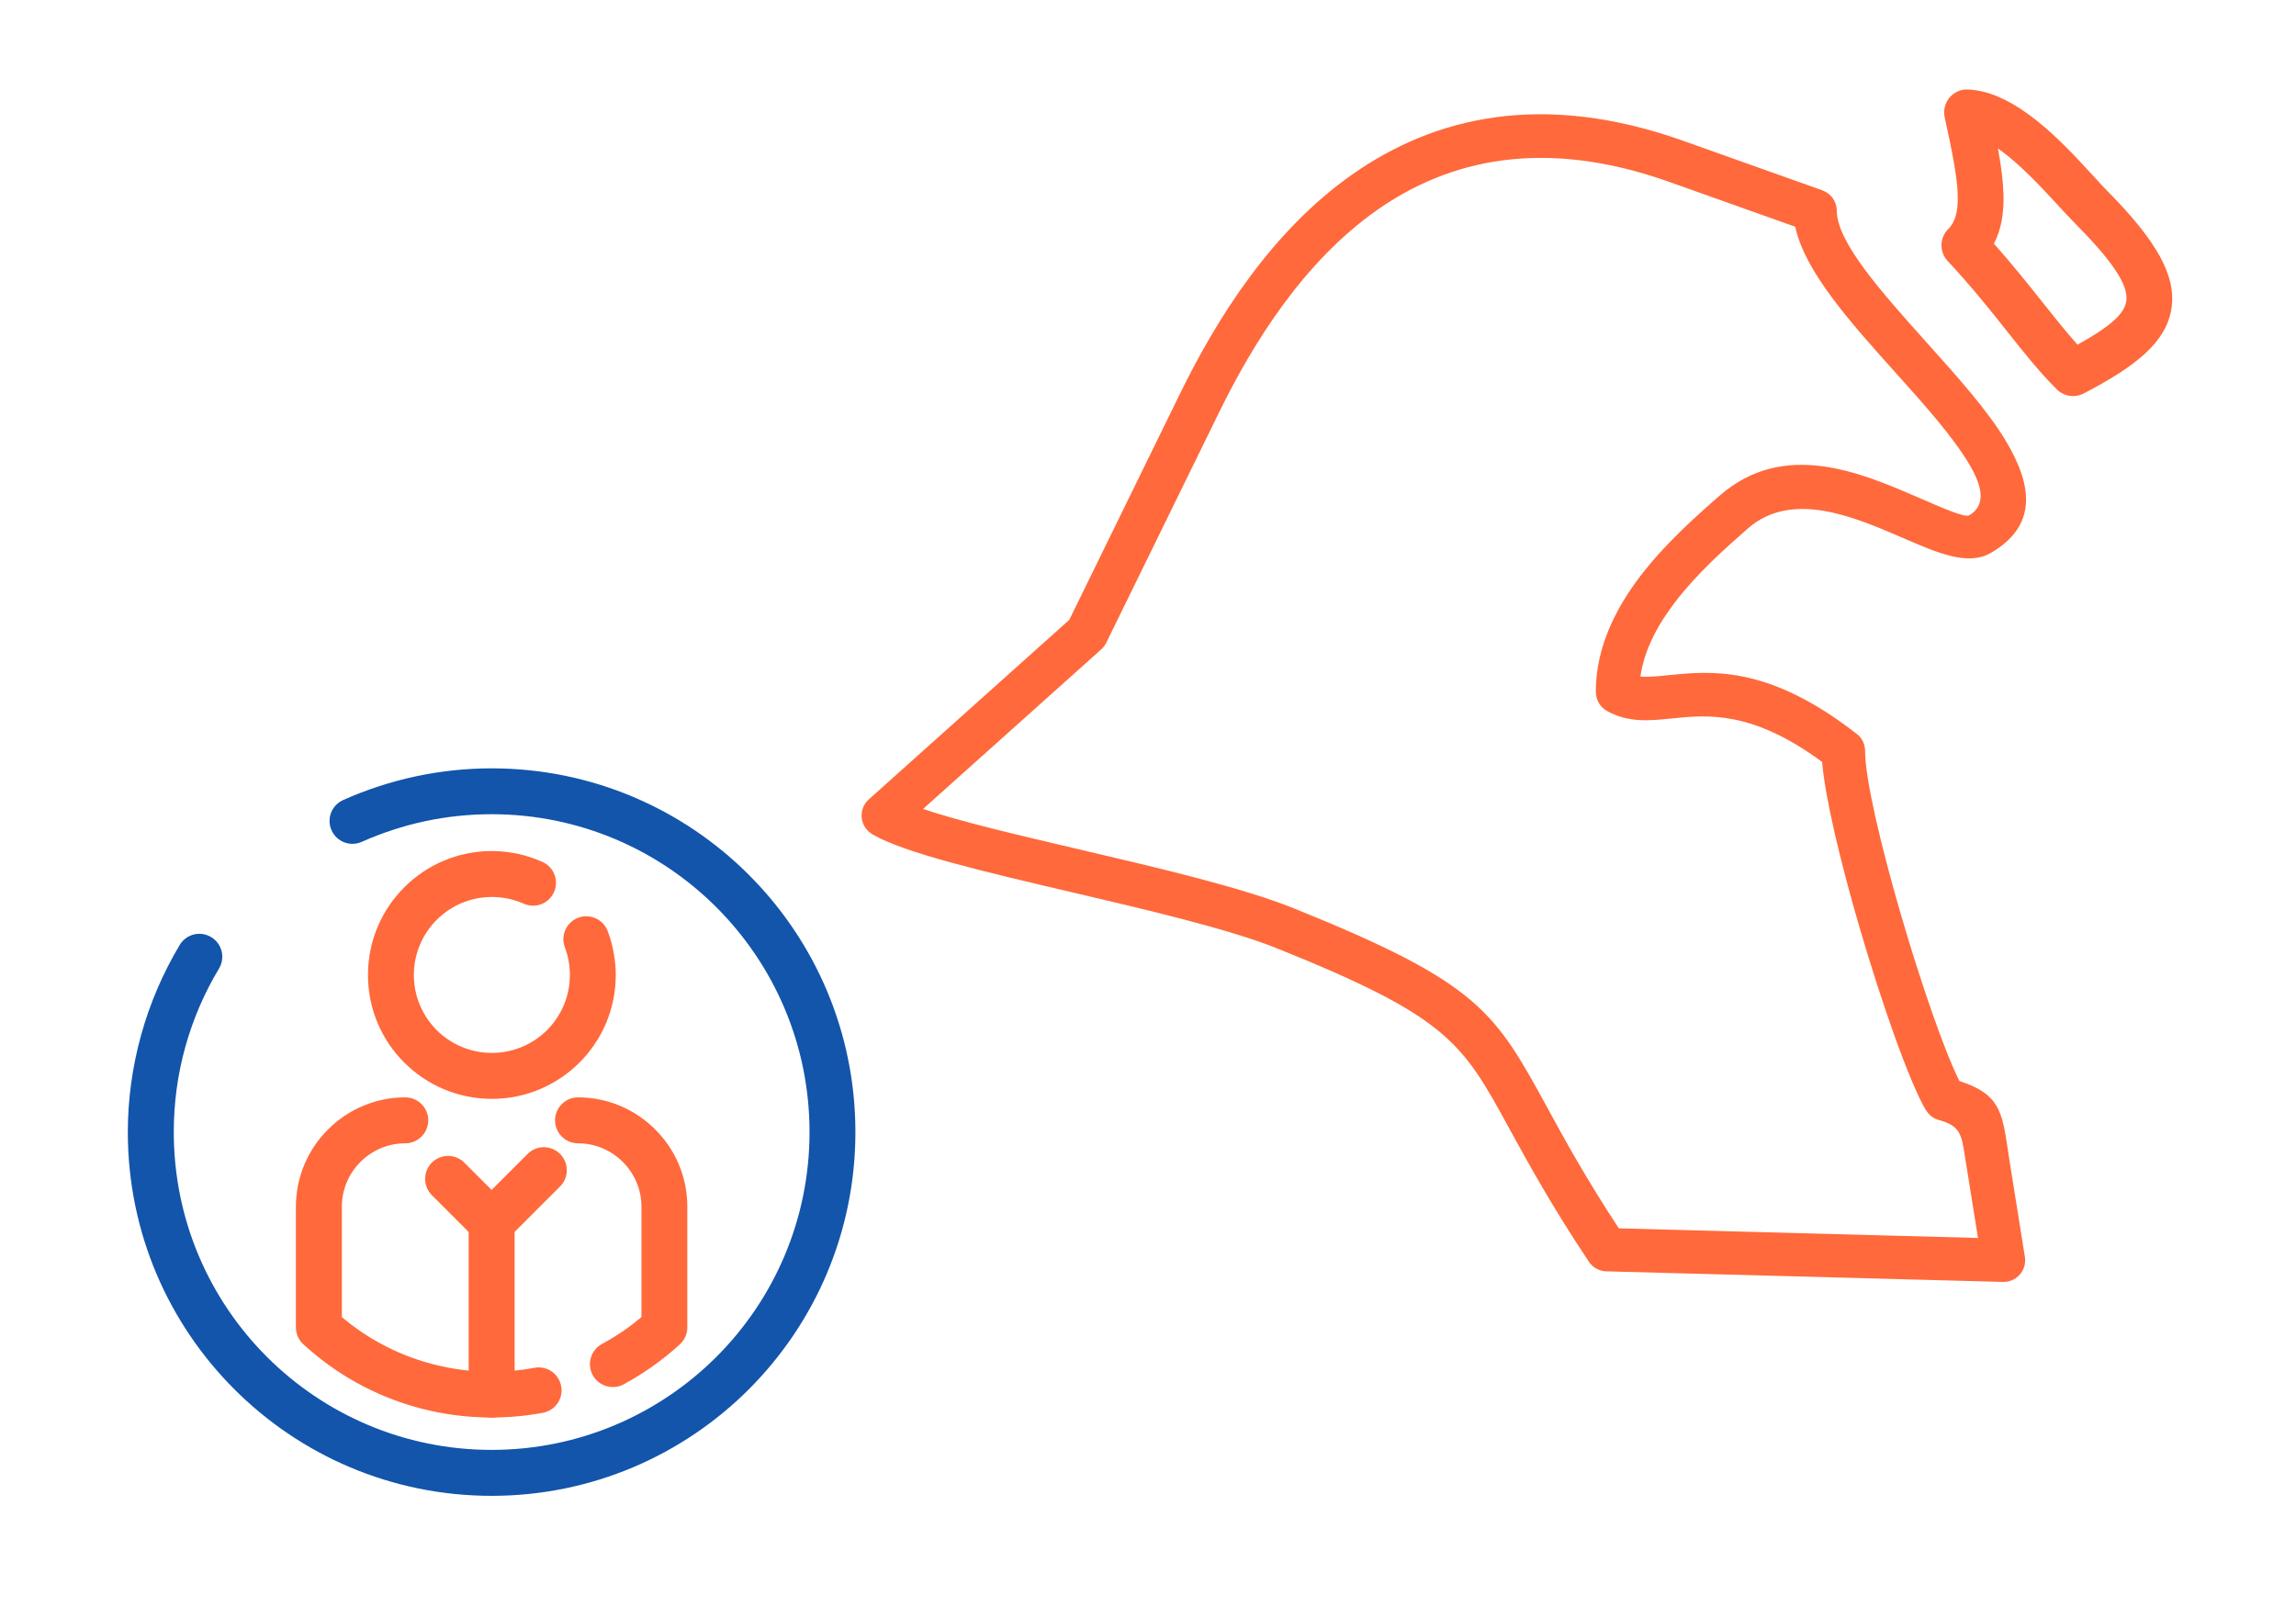 <?xml version="1.0" encoding="UTF-8"?>
<!DOCTYPE svg PUBLIC "-//W3C//DTD SVG 1.1//EN" "http://www.w3.org/Graphics/SVG/1.1/DTD/svg11.dtd">
<!-- Creator: CorelDRAW 2018 (64-Bit) -->
<svg xmlns="http://www.w3.org/2000/svg" xml:space="preserve" width="300px" height="210px" version="1.1" style="shape-rendering:geometricPrecision; text-rendering:geometricPrecision; image-rendering:optimizeQuality; fill-rule:evenodd; clip-rule:evenodd"
viewBox="0 0 2742.9 1920"
 xmlns:xlink="http://www.w3.org/1999/xlink">
 <defs>
  <style type="text/css">
   <![CDATA[
    .fil1 {fill:none}
    .fil2 {fill:#1255ab;fill-rule:nonzero}
    .fil0 {fill:#ff693b;fill-rule:nonzero}
   ]]>
  </style>
 </defs>
 <g id="Layer_x0020_1">
  <g id="_1571714337328">
   <path class="fil0" d="M1102.7 966.5c43.7,14.9 113.9,31.3 187.3,48.5 94.4,22.1 193.9,45.4 255.5,70.2 221.5,89.3 239.9,122.8 303.2,238.6 20.2,37 45.3,83.1 85.2,143.8l429.1 11.5 -15.5 -96.8c-4,-26.4 -5.6,-37.1 -31.1,-44.1 -6.8,-1.8 -12.2,-6.2 -15.5,-11.8l-0.1 0.1c-19.6,-33.1 -52.8,-127.4 -79.9,-220.4 -22.3,-76.6 -40.6,-153.2 -44.1,-195.7 -83.5,-61.8 -137.6,-56.3 -178.6,-52.1 -28.7,2.9 -52.5,5.3 -78.2,-8.7 -8.6,-4.7 -13.5,-13.6 -13.5,-22.8l-0.1 0c0,-52.3 22.8,-98.7 53.5,-138.9 29.1,-38 64.9,-69.9 94.2,-95.5 77.1,-67.5 168.5,-27.9 238.5,2.4 30.1,13.1 54.9,23.8 59.9,20.9 20.3,-12 16,-34.1 0.1,-61 -19.6,-33.1 -54.2,-71.8 -89.1,-110.6 -53.5,-59.6 -107.5,-119.9 -118.8,-173.2l-150.6 -53.6c-149.7,-53.3 -263.1,-26.6 -348.8,33.5 -87.6,61.5 -148,158.2 -188.8,241.6l-134.9 275.5c-1.6,3.2 -3.7,5.9 -6.3,8.2l-212.6 190.4zm175.5 99c-102,-23.9 -198.2,-46.4 -236.2,-68.8l0 0c-2.2,-1.4 -4.3,-3 -6.1,-5.1 -9.5,-10.6 -8.6,-27 2,-36.5l239.5 -214.5 132.6 -270.9c43.9,-89.6 109.2,-193.7 205.5,-261.3 98.4,-69 227.4,-100 395.8,-40l165.8 59 0 0.1c10,3.5 17.2,13 17.2,24.3 0.2,38 54.3,98.2 107.7,157.8 36.8,41 73.4,81.7 95.2,118.8 31.6,53.5 35.8,100 -18.3,131.9 -27.6,16.3 -63.3,0.8 -106.8,-18.1 -57,-24.6 -131.4,-56.8 -183.9,-10.9 -27.4,24 -60.9,53.8 -87.1,88.1 -20.6,26.9 -36.8,56.8 -41.4,88.9 9.5,0.9 20.8,-0.3 33.5,-1.6 50.9,-5.1 118.7,-12 222.9,68.6 7.2,4.6 12,12.7 12,21.8 0,33.5 18.9,113.5 42.5,194.6 23.9,82 52.1,163.9 70.2,199.9 47.8,15.4 51,36.3 58,83 1.1,7.4 1.2,8.2 1.8,11.9l18.4 115.2c0.2,1.5 0.4,3.1 0.3,4.7 -0.3,14.3 -12.2,25.6 -26.5,25.2l-472.4 -12.6c-8.6,0.2 -17.2,-3.9 -22.3,-11.6 -44.9,-67.4 -72.7,-118.3 -94.9,-158.8 -56.3,-103.1 -72.6,-133 -277,-215.3 -57.6,-23.2 -155.3,-46.1 -248,-67.8z"/>
   <path class="fil0" d="M2481.9 411.8c35.6,-19.7 55.7,-35.5 58.2,-51.6 3.1,-19.7 -16.6,-48.4 -62.2,-94.4 -6.1,-6.1 -12.2,-12.8 -19,-20.2 -20,-21.7 -46.5,-50.5 -72.1,-68.2 3.7,19.8 6.1,37.6 6.6,54 0.7,23.1 -2.5,42.8 -11.4,59.7 22.4,25.1 41,48.6 58.2,70.2 14.7,18.5 28.3,35.6 41.7,50.5zm112.2 -43.2c-6.3,40.4 -42.4,69 -105,101.6l0 -0.1c-10.3,5.4 -23.3,3.7 -31.9,-4.9 -20.7,-20.5 -39.2,-43.8 -59.8,-69.8 -20.4,-25.7 -43,-54.1 -70.6,-83.5 -10.1,-10.8 -9.9,-27.7 0.6,-38.2 9,-8.8 11.9,-22.3 11.4,-40.8 -0.7,-23.3 -7.3,-54.5 -15.6,-92.9l0 0c-0.5,-2.3 -0.7,-4.7 -0.6,-7.1 0.8,-15.1 13.6,-26.8 28.7,-26 56.9,2.7 111.5,62.1 147.9,101.6 6.8,7.5 13,14.2 17.5,18.8 58.9,59.4 83.6,101.9 77.4,141.3z"/>
   <rect class="fil1" width="2742.9" height="1920"/>
   <path class="fil0" d="M745.1 1654c-13.3,7.1 -29.9,2.1 -37.1,-11.2 -7.1,-13.3 -2.1,-29.9 11.2,-37.1 10.1,-5.4 19.8,-11.5 29.2,-18.1 6.1,-4.4 12,-9 17.9,-14l0 -131.9c0,-20.8 -8.5,-39.7 -22.3,-53.5 -13.7,-13.7 -32.7,-22.2 -53.5,-22.2 -15.1,0 -27.4,-12.3 -27.4,-27.5 0,-15.1 12.3,-27.4 27.4,-27.4 36,0 68.6,14.7 92.3,38.4 23.7,23.6 38.3,56.3 38.3,92.2l0 144.2 0 0c0,7.4 -3,14.8 -8.8,20.2 -10.2,9.3 -21,18 -32.2,26 -11.4,8.1 -23.1,15.4 -35,21.9zm-261 -342.9c15.2,0 27.5,12.3 27.5,27.4 0,15.2 -12.3,27.5 -27.5,27.5 -20.8,0 -39.7,8.5 -53.5,22.2 -13.7,13.8 -22.2,32.7 -22.2,53.5l0 131.9c30.5,25.8 65.5,44 102.1,54.5 41.8,12 85.7,14 128.1,6.1 14.9,-2.7 29.1,7.1 31.8,22 2.8,14.8 -7.1,29.1 -21.9,31.8 -50.8,9.4 -103.3,7 -153,-7.2 -47.7,-13.6 -92.9,-38.1 -131.8,-73.5 -6.2,-5 -10.2,-12.7 -10.2,-21.4l0 -144.2c0,-35.9 14.7,-68.6 38.3,-92.2 23.7,-23.7 56.4,-38.4 92.3,-38.4z"/>
   <path class="fil0" d="M614.8 1666.3c0,15.1 -12.3,27.4 -27.5,27.4 -15.1,0 -27.4,-12.3 -27.4,-27.4l0 -205.8c0,-15.1 12.3,-27.4 27.4,-27.4 15.2,0 27.5,12.3 27.5,27.4l0 205.8z"/>
   <path class="fil0" d="M606.7 1441.1c10.7,10.7 10.7,28.1 0,38.8 -10.7,10.7 -28.1,10.7 -38.8,0l-52 -52c-10.7,-10.7 -10.7,-28.1 0,-38.8 10.7,-10.7 28.1,-10.7 38.8,0l52 52z"/>
   <path class="fil0" d="M606.7 1479.9c-10.7,10.7 -28.1,10.7 -38.8,0 -10.7,-10.7 -10.7,-28.1 0,-38.8l62.4 -62.4c10.7,-10.7 28.1,-10.7 38.8,0 10.7,10.7 10.7,28.1 0,38.8l-62.4 62.4z"/>
   <path class="fil0" d="M648 1029.8c13.8,6.2 20,22.3 13.8,36.1 -6.1,13.8 -22.3,20 -36.1,13.8 -5.9,-2.6 -12.1,-4.6 -18.6,-6 -6.2,-1.3 -12.8,-2 -19.5,-2 -25.7,0 -49,10.4 -65.9,27.3 -16.8,16.8 -27.3,40.1 -27.3,65.9 0,25.7 10.5,49 27.3,65.9 16.9,16.8 40.2,27.2 65.9,27.2 25.7,0 49,-10.4 65.9,-27.2 16.9,-16.9 27.3,-40.2 27.3,-65.9 0,-6 -0.5,-11.6 -1.5,-16.8 -0.9,-5.5 -2.5,-10.9 -4.5,-16.3 -5.3,-14.2 1.8,-29.9 15.9,-35.3 14.2,-5.3 30,1.9 35.3,16 3.1,8.3 5.5,16.9 7.1,25.7 1.7,9.1 2.5,18 2.5,26.7 0,40.8 -16.5,77.9 -43.3,104.6 -26.8,26.8 -63.8,43.4 -104.7,43.4 -40.9,0 -77.9,-16.6 -104.7,-43.4 -26.8,-26.7 -43.3,-63.8 -43.3,-104.6 0,-40.9 16.5,-77.9 43.3,-104.7 26.8,-26.8 63.8,-43.4 104.7,-43.4 10.3,0 20.6,1.2 30.9,3.3 10,2.2 19.9,5.4 29.5,9.7z"/>
   <path class="fil2" d="M432.2 1005.8c-13.8,6.2 -30,0 -36.1,-13.8 -6.2,-13.8 0,-29.9 13.8,-36.1 28,-12.5 57.1,-22 86.7,-28.3 29.9,-6.4 60.3,-9.6 90.7,-9.6 240.1,0 434.6,194.5 434.6,434.6 0,120 -48.6,228.6 -127.3,307.3 -78.6,78.6 -187.3,127.3 -307.3,127.3 -240,0 -434.6,-194.6 -434.6,-434.6 0,-39.2 5.4,-78.2 15.9,-116 10.4,-37.6 25.9,-73.8 46.1,-107.6 7.8,-13 24.6,-17.2 37.5,-9.4 13,7.7 17.2,24.5 9.5,37.5 -17.8,29.5 -31.3,61.2 -40.4,94 -9.1,32.7 -13.7,66.8 -13.7,101.5 0,209.7 170,379.7 379.7,379.7 104.9,0 199.8,-42.5 268.6,-111.2 68.7,-68.7 111.2,-163.7 111.2,-268.5 0,-209.8 -170,-379.8 -379.8,-379.8 -26.9,0 -53.4,2.8 -79.3,8.3 -26.1,5.6 -51.5,13.9 -75.8,24.7z"/>
  </g>
 </g>
</svg>
